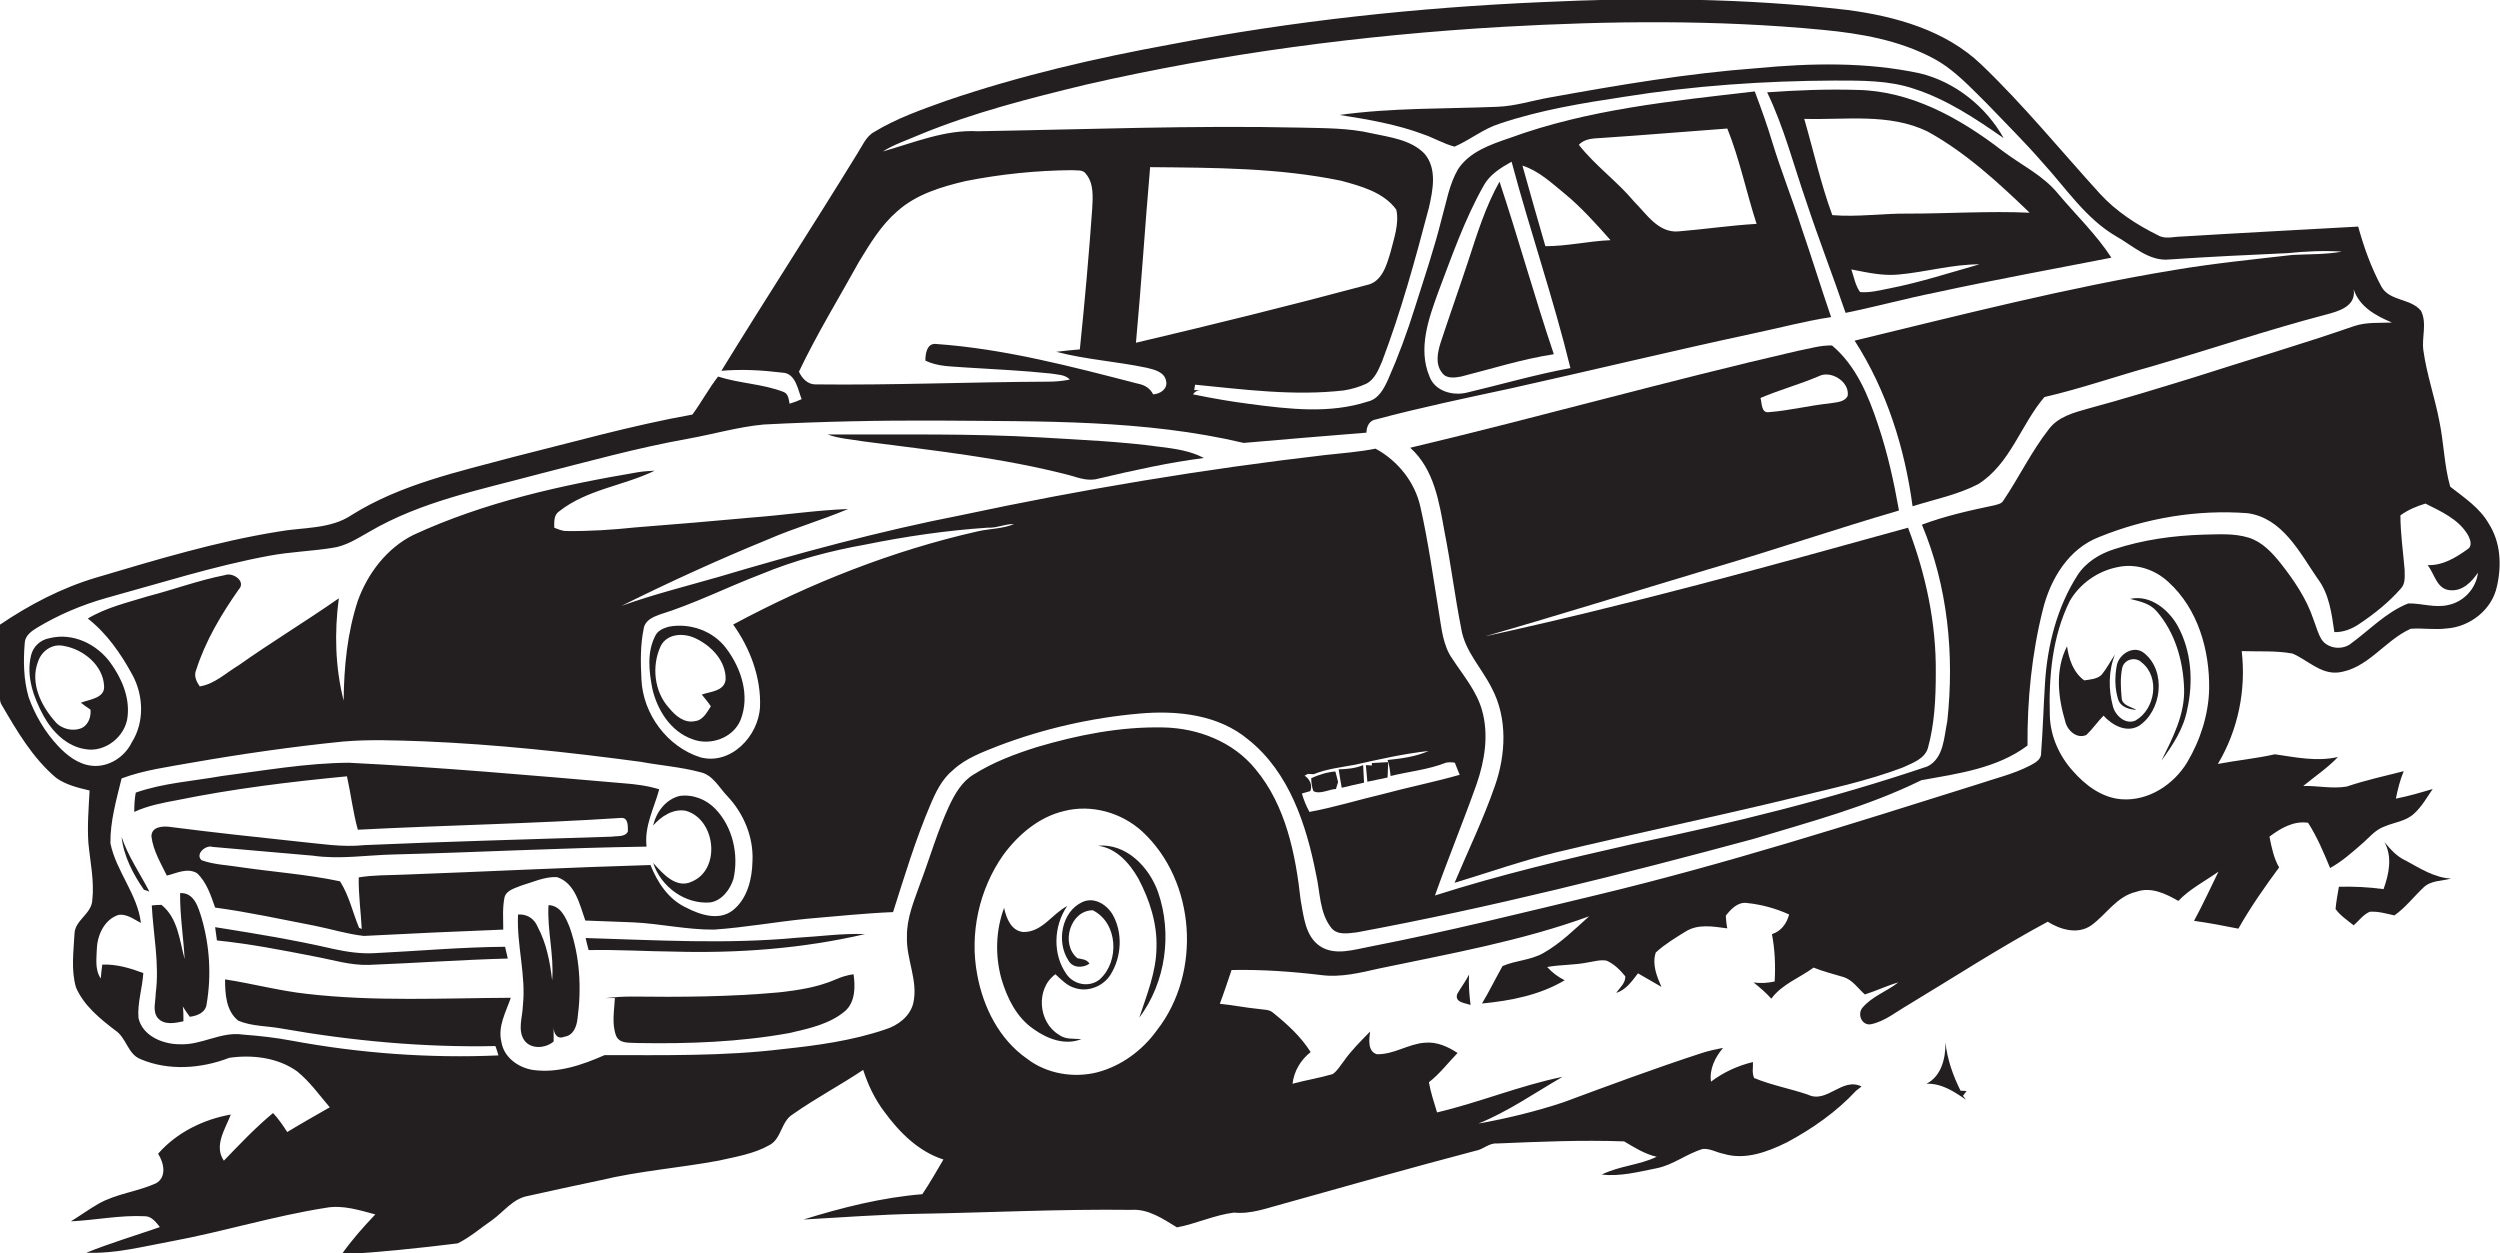 <?xml version="1.0" encoding="utf-8"?>
<!-- Generator: Adobe Illustrator 19.2.0, SVG Export Plug-In . SVG Version: 6.00 Build 0)  -->
<svg version="1.1" id="Layer_1" xmlns="http://www.w3.org/2000/svg" xmlns:xlink="http://www.w3.org/1999/xlink" x="0px" y="0px"
	 viewBox="0 0 828.6 415.4" style="enable-background:new 0 0 828.6 415.4;" xml:space="preserve">
<style type="text/css">
	.st0{fill:#231F20;}
</style>
<g>
	<path class="st0" d="M397.8,129.5c0.3,0,0.7,0,0.9,0C398.4,129.5,398.1,129.5,397.8,129.5z"/>
	<path class="st0" d="M824.9,173.6c-3-5.3-8.1-8.6-12.8-12.3c-2-7-2.1-14.5-3.6-21.7c-1.5-7.9-4.2-15.5-5.3-23.5
		c-0.6-4.3,1.3-9-0.8-13.1c-3.4-4.2-10.4-3.1-13.1-8c-3.4-6.3-5.8-13-7.7-19.9c-19.5,1.1-39,2.1-58.5,3.3c-2.6,0-5.4,1-7.8-0.4
		c-7.1-3.5-13.9-7.9-19.3-13.8c-13-14.3-25.3-29.4-39.3-42.8c-11.9-11.4-28.5-16-44.4-18.1c-33.6-3.9-67.5-4.2-101.2-2.6
		c-41.3,1.8-82.5,6.2-123,14c-25.2,4.6-50.2,10.4-74.5,18.7c-8.1,2.9-16.4,5.8-23.8,10.3c-2.8,1.5-4,4.7-5.7,7.3
		c-14.8,24.1-30.2,47.8-45,71.9c6.7-0.6,13.5-0.2,20.1,0.6c4.5,0.1,5.2,5.5,6.5,8.8c-1.3,0.6-2.6,1.1-4,1.5c-0.3-1.5-0.4-3.3-2-3.9
		c-7-2.7-14.6-2.8-21.7-5.1c-3.1,4-5.5,8.5-8.5,12.6c-20.1,3.6-39.8,9.2-59.5,14.1c-18.2,4.9-37.1,9-53.3,19.1
		c-7.2,4.9-16.3,4.1-24.5,5.6c-20.5,3.3-40.3,9.3-60.2,15.2c-11.5,3.4-22.2,9-32.1,15.7c-0.4,7.4,0.2,14.8,0.1,22.2
		c0.1,1.5-0.3,3.1,0.6,4.4c5.1,8.7,10.2,17.5,18,24.1c3.2,2.3,7.2,3.3,11.1,4.2c-0.3,5.8-0.8,11.6-0.4,17.4c0.6,6.3,2,12.6,1.3,18.9
		c-0.2,4.6-5.7,6.6-5.9,11.1c-0.3,5.9-1.2,12.1,0.5,17.9c2.6,6,7.9,10.3,13,14.2c3.7,2.4,4.1,7.8,8.3,9.5c9.3,4,20.2,3.2,29.5-0.4
		c7.6-1.1,16.1-0.1,22.5,4.5c4.2,3.4,7.3,7.8,10.8,11.9c-4.7,2.7-9.5,5.4-14.1,8.2c-1.4-2.2-2.9-4.4-4.7-6.3
		c-5.8,4.8-11,10.3-16.3,15.8c-3.4-5,0.5-10.5,2.3-15.3c-9.1,1.6-18,6-24.1,13c1.9,2.9,3,7.7-0.7,9.8c-6.2,2.8-13.1,3.4-19.1,6.8
		c-3.1,1.8-6,3.9-9.1,5.8c8.2-0.4,16.3-2.1,24.5-1.7c2.3,0,3.7,2,5,3.6c-8.1,2.8-16.4,5.3-24.4,8.5c9.6,0.4,19-2.1,28.3-3.8
		c17.2-3.2,33.9-8.4,51.2-11.1c5.5-1,11,0.8,16.3,2.2c-4,4.2-7.9,8.6-11.2,13.3c12.8-0.8,25.7-2.1,38.5-3.7c4.1-2,7.6-5.1,11.4-7.7
		c3.9-2.8,6.9-7.1,11.8-8c8-1.8,16-3.5,24-5.2c12.9-3.1,26.2-4.1,39.2-6.5c5.7-1.3,11.6-2.2,16.8-5.1c4.2-2.1,3.9-7.9,7.9-10.3
		c7.5-5.3,15.7-9.6,23.3-14.7c1.6,5,3.9,9.8,7.1,14c5,6.8,11.3,13.1,19.5,15.7c-2.3,3.9-4.5,7.8-7,11.5c-13.4,1.1-26.5,4.4-39.4,8.4
		c12.7-0.7,25.5-1.7,38.2-1.9c23.5-0.4,47-1.6,70.5-1.3c5.6-0.4,10.5,3,15.1,5.8c6.4-1.2,12.4-4.1,18.9-4.9c5.7,0.6,11.2-1.6,16.6-3
		c21.1-5.9,42.2-11.9,63.5-17.5c2.5-0.4,4.4-2.6,7-2.4c14-0.6,28.1-1.2,42.2-0.7c3.4,2,6.8,4.2,10.8,5.1c-5.8,2.8-12.4,3-18.2,5.9
		c6.1,0.7,12.2-0.9,18.2-2.1c5.5-1.1,9.9-4.8,15.3-6.4c2.4-0.2,4.6,1.2,6.8,1.6c7.2,2.2,14.6-0.6,21.1-3.8
		c8.4-4.5,16.4-10.1,22.9-17.1c0.4-0.3,1.3-1,1.8-1.4c-6.5-3.2-11.4,5.8-17.8,2.7c-5.9-2-12-3.1-17.8-5.5c-0.8-1.7-0.3-3.6-0.4-5.3
		c-5,1.2-9.8,3.4-13.9,6.5c-0.6-4.2,1.4-8.1,4-11.2c-2.5,0.5-4.9,1-7.3,1.8c-15.3,5-30.4,10.6-45.5,16.2c-9.3,3.1-18.8,5.4-28.3,7.1
		c9.9-4,18.7-10.2,27.9-15.5c-14.1,2.9-27.6,8.5-41.6,11.8c-1-3.3-2.1-6.6-2.7-10c3.6-2.8,6.4-6.5,9.5-9.7
		c-3.2-2.1-6.9-3.8-10.9-3.4c-5.5,0.4-10.3,4-15.9,3.8c-3.1-1-2.5-5-2.2-7.5c-3,3.1-6.2,6.2-8.7,9.8c-1.2,1.5-2.1,3.2-3.7,4.3
		c-4.4,1.3-8.9,2-13.3,3.2c0.5-4.2,2.7-7.9,6-10.5c-3.2-5.1-7.7-9.2-12.4-13c-1.3-1.2-3.2-1-4.9-1.3c-4.3-0.4-8.5-1.3-12.8-1.7
		c1.4-3.7,2.6-7.4,3.9-11.2c10-0.2,20,0.5,29.9,1.7c6.4,0.8,12.8-0.8,19-2.2c23.4-4.9,47.1-9.1,69.6-17.3c-4.8,4.3-9.5,9-15.2,12.2
		c-4.2,2.4-9.2,2.4-13.5,4.3c-2.3,4.1-4.4,8.4-6.8,12.4c9.5-0.9,19.2-2.8,27.4-7.7c-2.2-1.1-4.2-2.6-5.8-4.4c4.4-0.8,9-0.6,13.4-1.5
		c2.1-0.3,4.2-1,6.3-0.6c2.5,1.1,4.5,3.1,6.2,5.2c0.1,2.3-1.9,3.8-3,5.5c3.3-1.1,5.2-3.9,7.2-6.5c2.6,1.5,5.2,3,7.8,4.5
		c-1.6-3.5-3.2-7.6-1.9-11.4c2.9-2.7,6.4-4.8,9.8-6.9c4.2-2.7,9.3-1.7,13.9-1.1c-0.3-1.4-0.4-2.8-0.5-4.2c1.7-2.2,4.1-4.7,7.1-4.2
		c4.8,0.5,9.5,1.8,13.9,3.8c-0.8,3-2.7,5.6-5.7,6.5c1,5.2,1.2,10.5,0.9,15.7c-2.3,0.5-4.7,0.7-7,0.3c2.1,1.7,4.1,3.4,5.9,5.4
		c3.5-4.8,9.4-6.9,14-10.3c3.2,1.3,6.5,2.1,9.8,3.1c3.1,0.9,4.9,3.8,7.2,5.8c3.8-1.2,7.3-2.9,11.1-4c-3.8,3-8.7,4.6-11.9,8.4
		c-1.8,2.2-0.2,5.9,2.7,5.5c4.6-0.9,8.4-4.1,12.4-6.4c15.4-9.3,30.5-19.1,46.3-27.6c4.2,2.6,9.8,4.3,14.3,1.3
		c5.1-3.6,8.5-9.7,15-11.2c4.9-1.8,9.8,0.6,14,3c3.8-4,8.8-6.5,13.3-9.7c-2.7,5.5-5.2,11-8.1,16.3c4.9,0.7,9.8,1.6,14.7,2.6
		c4-7.1,8.7-13.8,13.5-20.3c-1.8-3.1-2.5-6.7-3.2-10.2c3.7-2.8,8-5.3,12.8-4.6c3,4.7,5.2,9.9,7.3,15c3.8-2.1,7.1-5,10.3-7.8
		c2.5-2.1,4.6-4.9,7.8-6c3.3-1.4,7.1-1.7,9.8-4.3c2.5-2.3,4.2-5.3,6.1-8.1c-4,1.2-8.1,2.4-12.2,3.2c0.6-3.1,1.4-6.2,2.6-9.1
		c-6.3,1.6-12.7,3-18.9,5.1c-4.8,0.8-9.6-0.3-14.4-0.2c3.9-3.2,8.1-6,11.5-9.6c-7,1.6-14,0.1-20.9-0.9c-6.2,1.4-12.6,2-18.9,3.2
		c6.7-11.2,9.4-24.5,7.9-37.4c5.6,0.2,11.3-0.2,16.8,0.8c5,2.1,9.2,6.8,15,6.3c9.9-1.1,15.5-10.6,24.2-14.5
		c3.9-0.3,7.9,0.4,11.9-0.1c7.7-0.5,15.1-6.2,16.7-14C829.2,187.3,828.8,179.7,824.9,173.6z M264.8,123.2c6-12.6,13.3-24.5,20-36.6
		c3.6-5.9,7.2-11.9,12.5-16.5c6.3-5.7,14.7-8.2,22.8-10.1c11.6-2.3,23.4-3.5,35.2-3.6c1.5,0.2,3.6-0.3,4.6,1.2
		c2.7,3.2,2.3,7.7,2.1,11.6c-1.1,15.5-2.5,31.1-4.1,46.6c-2.6,0.2-5.2,0.5-7.8,0.8c9.9,2.6,20.1,3.2,30,5.3c2.5,0.6,5.9,1.4,6.4,4.4
		c0.6,2.6-2,4.3-4.3,4.4c-1-2-2.8-3.1-4.9-3.5c-22.1-5.7-44.3-11.6-67.1-13.2c-3-0.3-3.5,3.3-3.5,5.5c4.2,2.1,8.9,1.9,13.5,2.3
		c9.4,0.6,18.7,1,28.1,2c2.2,0.4,4.7,0.3,6.3,2c-2.4,0.5-4.9,0.7-7.4,0.7c-25.7,0.1-51.3,1.2-77,0.9
		C267.7,127.4,265.8,125.4,264.8,123.2z M376.5,113.6c1.8-19.4,3-38.8,4.7-58.2c21.1,0.2,42.5,0.2,63.3,4.5
		c6.6,1.8,14.1,3.8,18.3,9.6c1,4.7-0.8,9.5-1.9,14c-1.3,4.3-2.8,10-8,11C427.5,101.3,402,107.6,376.5,113.6z M30.4,253.8
		c-4.5-0.5-8.2-3.4-11.2-6.6c-4.3-4.6-7.6-10.2-9.7-16.1c-1.7-5.8-1.8-12-1.3-18c0.1-2.4,2.2-3.9,4-5c7.1-4.3,14.9-7.6,23-9.9
		c17.9-4.9,35.7-10.6,54-14c6.9-1.3,14-1.5,20.9-2.6c4.5-0.6,8.3-3.1,12.2-5.3c17.2-10.1,37-14,56-19.1c16.5-4.2,33-8.8,49.8-11.8
		c8.4-1.5,16.5-3.9,25-4.7c19.3-1,38.7-1.4,58.1-1.3c33.7,0.3,68-0.4,101,7.4c13.6-1.2,27.1-2.3,40.7-3.4c0-2.1,1-4.1,3.2-4.4
		c14.6-3.9,29.4-7,44.3-10.2c27-6,53.8-12.5,80.8-18.3c8.6-1.8,17.1-4.1,25.7-5.4c-3.4-9.9-6.5-20-9.9-29.9
		c-3-9.4-6.7-18.6-9.6-28.1c-1.7-5.7-3.7-11.2-5.8-16.8c-27.4,3.2-55.3,5.9-81.4,15.5c-6.2,2.1-13.1,4.5-16.9,10.2
		c-3,5.1-3.9,11-5.5,16.6c-2.5,10-5.8,19.7-8.9,29.5c-2.5,8-5.4,15.9-8.8,23.6c-1.4,3.1-3.2,6.6-6.8,7.4c-12.6,4.1-26.1,2.5-39,0.8
		c-6.3-0.8-12.6-1.9-18.9-3.2c0.6-0.9,1.4-1.3,2.4-1.4c-0.7,0-1.5,0-2,0l0.3-1.8c16.3,1.6,32.8,3.8,49.3,1.9c2.5-0.4,5-1.1,7.4-2.2
		c2.9-1.5,4.1-4.7,5.3-7.5c6.3-16.6,11-33.8,15.5-50.9c1.3-5.8,2.8-12.9-1.5-17.9c-4.5-4.6-11.4-5.4-17.4-6.7
		c-7.7-1.8-15.6-1.7-23.5-1.9c-35.7-0.8-71.4,0.6-107.1,1.2c-10.9-0.6-21.2,3.8-31.5,6.7c3.8-2.4,8.2-3.8,12.3-5.6
		c17.7-7.3,36.3-12,54.8-16.5C405.1,17.7,451.5,11.6,498,8.9c35.4-2,70.9-2.4,106.2,1c12.5,1.2,25.2,3.4,36.5,9.4
		c7,3.7,12.3,9.6,17.9,15.1c6.2,6.5,12.6,12.8,18.4,19.5c7.8,8.5,14.3,18.6,24.5,24.5c5.5,3.1,10.8,8.3,17.5,7.6
		c13.1-0.9,26.2-1.5,39.2-2.1c6-0.6,12-0.9,18-0.5c-5.4,1-11,0.8-16.4,1.1c-13.1,1.5-26.2,2.8-39.2,5
		c-35.7,5.9-70.7,14.9-105.9,23.4c10.6,16.5,16.6,35.5,19.2,54.9c7.3-2.3,14.9-3.8,21.7-7.3c10.7-6.7,14.2-19.8,22-28.9
		c12.1-2.8,23.8-6.9,35.7-10.2c19.2-5.6,38.1-12,57.5-17.1c4.2-1.1,10.2-2.7,9.3-8.4c1.9,5.8,7.4,8.8,12.7,11
		c-4.2,0.2-8.5-0.2-12.6,1.2c-17.6,6.1-35.4,11.3-53.1,17c-11.7,3.6-23.4,7.2-35.3,10.4c-4.6,1.3-9.7,2.7-12.7,6.7
		c-5.8,7.4-9.9,16-15.1,23.7c-0.6,1.1-2,1.3-3.1,1.6c-8.1,1.7-16.2,3.5-23.9,6.4c8.6,20.5,10.8,43.2,8.4,65.2
		c-1.1,5.2-1.1,12.1-6.5,14.9c-31.9,10.8-64.6,18.8-97.6,25.7c-22.1,5-44.1,10.2-65.7,17.1c4.4-12.4,9.4-24.5,13.8-36.9
		c2.7-7.8,4.1-16.4,1.8-24.5c-1.8-6.4-6.2-11.5-9.8-17c-3.2-4.5-3.6-10.2-4.5-15.5c-1.9-11.6-3.5-23.3-6.1-34.8
		c-1.8-8.3-7.5-15.4-14.9-19.4c-5.5,1.1-11.1,1.5-16.6,2.1c-40.5,4.7-80.7,11.4-120.5,19.9c-27.2,5.3-54,12.6-80.6,20.5
		c-10.8,3.1-21.6,5.8-32.2,9.6c15.9-7.9,32.1-15.3,48.5-22c8.7-3.8,17.9-6.4,26.6-10.1c-10.6,0.4-21,2-31.6,2.8
		c-13,1.2-26,2.3-38.9,3.3c-7.6,0.8-15.3,1.3-22.9,1.2c-1.4,0-2.7-0.6-4-1.1c0-1.9-0.2-4.2,1.6-5.4c9.2-7.3,21.4-8.5,31.7-13.5
		c-1.8,0.1-3.7,0.2-5.5,0.5c-25.4,4.3-50.9,9.9-74.5,20.8c-8.8,4.4-15.1,12.7-18.4,21.8c-3.5,10.7-4.6,21.9-4.7,33.1
		c-2.8-11-3.1-22.6-1.6-33.9c-10.9,7.6-22.3,14.5-33.2,22.2c-4.2,2.5-7.9,6.2-12.9,7c-1.1-1.6-2-3.5-1.2-5.4
		c3.1-9.7,8.3-18.4,14.1-26.7c2.6-2.7-1.9-5.8-4.5-4.8c-8.7,1.7-17,4.8-25.5,7c-6.8,2.1-13.8,3.7-20,7.4c6.3,4.9,11,11.7,14.8,18.7
		c3.7,6.8,4,15.7-0.2,22.3C41.4,250.8,36.1,254.4,30.4,253.8z M533.8,79.6c-7.2,0.3-14.3,2-21.6,2c-2.6-8.9-5.1-17.8-7.6-26.7
		c5.4,1.7,9.6,5.7,13.9,9.2C524.1,68.7,529,74.2,533.8,79.6z M523.3,48c2-2.2,5.1-2.1,7.8-2.3c13.8-0.9,27.6-2.1,41.4-3.1
		c4.1,10.2,6.3,21.1,9.7,31.6c-8.7,0.5-17.3,1.8-26,2.5c-6.6,0.5-10.5-5.8-14.6-9.9C536,60.1,528.7,54.9,523.3,48z M520.5,122
		c-11.5,2.1-22.8,5.4-34.2,8.1c-4.7,1.2-10.7-0.4-12.5-5.3c-3.9-9.2-0.3-19.2,2.9-28c4.5-11.9,8.7-24,15-35.2c2-3.7,5.7-6,9.3-8
		C507.1,76.5,514.9,99,520.5,122z M432.4,257.1c0.3-0.2,0.8-0.5,1.1-0.6c0.5,0,1.4,0.1,1.9,0.1c4.4-1.8,9.3-2.3,14-3.2
		c8-1.8,16-3.6,24.1-4.5c-4.2,1.9-9,2.5-13.6,3c0.6,1.7,0.8,3.5,1,5.3c6.1-1.5,12.5-2.1,18.3-4.4c1-0.2,2-0.2,3,0
		c0.5,1.3,1,2.6,1.6,4c-8.4,2.4-17,4.1-25.5,6.4c-8.1,1.9-16.1,4.4-24.3,5.9c-1.1-2-1.9-4-2.5-6.1c0.7-0.2,2.1-0.6,2.8-0.8
		C435.1,260.2,434,258.1,432.4,257.1z M251.9,234.3c-0.5,9.7-9.7,19.4-19.8,16.7c-11-3.5-19-14.4-19.5-25.8
		c-0.3-5.7-0.4-11.5,0.8-17.1c0.5-2.5,3-3.6,5.2-4.4c11.6-3.6,22.4-9.1,33.7-13.4c11.1-4.6,22.7-7.7,34.5-9.8
		c13.3-2.7,26.9-4.7,40.5-5.6c3,0.2,5.8-1.3,8.8-1.2c-3.8,1.6-8.1,1.5-12,2.4c-28.3,6.4-55.6,17.2-81.1,30.9
		C248.6,214.8,252.3,224.6,251.9,234.3z M383.5,341.4c-4.8,6.7-11.8,11.9-19.8,14c-7.9,2-16.8,0.5-23.3-4.5
		c-9.2-6.4-14.5-17-16.5-27.8c-2.6-13.7,0.6-28.3,8.6-39.7c5-6.8,11.8-12.6,20.2-14.6c9.1-2.3,19,0.5,25.9,6.8
		C396.4,292.1,398.3,322.4,383.5,341.4z M724.9,252.7c-4.5,7.4-12.9,12.9-21.8,12.2c-6.5-0.5-12-4.7-16.1-9.4
		c-4.5-5-7.4-11.5-7.6-18.2c-0.4-13,0.8-26.4,6.6-38.1c3.3-5.7,9.2-9.9,15.7-11.2c6.1-1.4,12.5,0.7,17,4.9
		c9.8,8.9,13.7,22.6,13.5,35.5C732,236.8,729.3,245.3,724.9,252.7z M811.5,200.5c-4.4,1.1-8.9-0.6-13.3-0.5c-7.4,2.9-13,9-19.4,13.6
		c-2.9,1.9-7.3,1.3-9.3-1.6c-1.3-2.1-1.9-4.6-2.8-6.9c-2.3-6.8-6.4-12.8-10.8-18.4c-2.8-3.5-6.1-7.1-10.6-8.5c-4.9-1.5-10-1.1-15-1
		c-10,0.3-20,1.7-29.5,4.8c-4.8,1.5-9.4,4.3-12.2,8.6c-6.8,10.6-10,23.2-10.8,35.7c-0.5,7.8-0.7,15.5-1.3,23.3
		c0.1,2.2-2,3.2-3.6,4.1c-5.6,2.9-11.7,4.3-17.6,6.3c-41.7,13.1-83.4,26.4-125.9,36.6c-25,6-49.9,12.2-75.1,17.1
		c-5.5,1-11.8,3.2-16.8-0.1c-4.9-3.3-5.4-9.9-6.4-15.2c-1.7-15.3-4.9-31.4-15-43.5c-7.4-9.1-19.1-13.6-30.6-13.8
		c-14.2-0.3-28.3,2.5-41.8,6.5c-7.3,2.3-14.5,5-21,9.1c-4,2.4-6.3,6.6-8.2,10.6c-3.8,8.3-6.3,17-9.5,25.5c-2,5.7-4.5,11.4-4.4,17.6
		c-0.3,7.5,3.8,14.6,2.1,22.1c-1.1,4.4-5.1,7.4-9.3,8.7c-10.9,3.7-22.5,5.3-33.9,6.5c-19.6,2.4-39.4,2-59.1,2
		c-7.5,3.3-15.6,6.1-23.9,4.9c-4.8-0.8-9.5-4.2-10.3-9.2c-1.3-5.2,1.5-10,3.1-14.7c-22.5,0.1-45.1,1.3-67.6-1.3
		c-9.1-1-18-3.4-27.1-4.8c0,4.8,0.3,10.5,4.4,13.7c4.5,1.9,9.6,1.7,14.4,2.6c23.3,4.1,47.1,6.3,70.8,5.8c0.3,0.8,0.8,2.3,1,3.1
		c-22.9,1-46-0.7-68.6-4.9c-5.3-1-10.7-1.6-16.1-2c-7.3-1.1-13.7,3.6-21,3.2c-5.6,0-12.3-2.8-13.6-8.7c-0.4-5,1.3-9.9,1.6-14.9
		c-4.3-1.6-8.9-3-13.6-2.8c-0.2,1.5-0.4,3.1-0.5,4.6c-2-2.9-1.4-6.6-1.3-9.9c0.2-4.6,2.6-9.8,7.3-11.2c2.7-0.3,5,1.5,7.3,2.7
		c-1.1-9.5-8.2-17.1-10.1-26.4c-0.1-7.3,2-14.5,3.7-21.5c7.5-2.8,15.4-3.8,23.1-5.2c16.6-2.9,33.3-5.3,50-7c9-0.8,18-0.4,27-0.1
		c24.1,1,48.1,3.6,72,6.8c6.5,1.2,13.2,1.7,19.6,3.4c4.3,0.9,6.3,5.1,9.1,8c5.4,5.7,8.7,13.6,8.3,21.5c-0.1,5.9-1.7,12.5-6.5,16.3
		c-4.6,3.6-10.9,1.5-15.5-0.9c-5.8-2.7-9.5-8.3-11.8-14.1c-27.4,0.8-54.7,2.2-82.1,3.2c-4.9,0.2-9.7,0.1-14.6,0.9
		c-0.1,5.7,0.7,11.4,1,17.1c-0.2-0.1-0.7-0.3-0.9-0.4c-2.1-5.1-3.3-10.7-6.3-15.4c-10.9-2.3-22.1-3.1-33.1-4.7
		c-4.3-0.7-8.7-0.8-12.8-2.3c-2.2-2,1.4-5.2,3.7-4.4c11,1,22.1,1.9,33.2,2.9c8.9,1.3,17.9-0.2,26.9-0.4c27.9-0.7,55.8-2.2,83.7-2.6
		c-0.8-6.8,2.5-12.7,4.2-19c-3.9-1.2-7.9-1.7-11.9-2c-30.3-2.6-60.6-5.3-91-6.8c-14.1,0.1-28.1,2.6-42.1,4.4
		c-9.5,1.7-19.4,2.3-28.5,5.5c-0.4,2.1-0.5,4.3-0.5,6.4c4.5-2.1,9.4-3,14.2-3.9c18.6-3.8,37.5-6.1,56.3-7.9c1.3,5.9,2,11.9,3.6,17.7
		c29-1.5,58.1-2,87.1-3.9c2.6-0.3,2.4,2.7,2.4,4.5c-0.9,1.9-3.6,1.4-5.3,1.7c-27.3,0.9-54.7,1.6-82,2.8c-7.4,0.8-14.8-0.5-22.2-1.2
		c-14-1.5-28-3-42-4.8c-2.5-0.4-6.5-0.2-6.4,3.2c0.6,4.7,3.1,8.8,5.1,12.9c3.3-0.8,6.8-2.7,10-0.8c3.2,3,4.6,7.4,6,11.4
		c11.1,1.5,22,3.9,32.9,6c5.5,1.1,10.9,2.8,16.4,3.4c15.4-0.8,30.8-1.5,46.2-2.1c0-3.5-0.3-7.1,0.4-10.6c0.6-2.5,3.5-3.1,5.6-4
		c3.8-1.1,7.7-3,11.8-2.8c6.1,2,7.5,9.1,9.4,14.4c5.3,0.2,10.5,0.4,15.8,0.6c9,0.4,17.9,2.5,26.9,2.4c10.3-0.7,20.6-2.6,30.9-3.6
		c9.5-0.8,18.9-1.8,28.4-2.2c3.8-11.9,7.4-23.9,12.3-35.4c1.8-4.3,3.9-8.7,7.6-11.7c4.2-3.9,9.7-5.9,15-8c15-5.7,30.8-9.3,46.8-10.7
		c12.4-1.1,26.1,0.3,36,8.6c13.6,10.8,19.3,28.3,22.5,44.7c1.4,6,1.1,12.8,5.1,17.8c2.1,2.5,5.7,1.7,8.5,1.4
		c44.2-8.2,87.8-19.2,131.2-30.9c18.9-5.7,38.1-10.8,55.8-19.5c12.1-2.2,25.1-3.9,35.2-11.5c-0.1-15.2,1.4-30.4,5.1-45.1
		c2.5-10.1,8.5-20.1,18.6-24c15.5-6.3,32.6-9.2,49.3-7.9c11.5,1.6,17.2,13,23.1,21.6c3.9,5.1,4.7,11.6,5.6,17.8
		c2.9,0.1,5.7-1,8.1-2.6c5.1-3.4,10-7.3,14-11.9c1.5-1.6,1.2-4,1.2-6.1c-0.5-6-1.4-12.1-1.4-18.1c2.5-1.8,5.3-3,8.3-3.9
		c5.1,2.6,10.9,5.1,14,10.3c0.8,1.4,1.7,3.7,0,4.8c-3.9,2.8-8.3,5.5-13.3,5.3c2.3,2.8,3,7.9,7.3,8.3c4.2,0.5,7.3-2.7,9.4-5.8
		C820.7,195.1,816.5,199.5,811.5,200.5z"/>
	<path class="st0" d="M634.3,29.4c10.9,3.5,20.5,9.9,29.8,16.4c-5.8-10.4-16.1-18.7-27.8-21.5c-17.7-3.8-36.1-3.4-54-1.7
		c-23,1.7-45.9,5.6-68.6,9.7c-5.8,1-11.5,2.9-17.5,3.1c-17.4,0.7-34.9,0.3-52.2,2.7c9.5,1.5,19,3.1,28,6.5c3.4,1.2,6.6,3.1,10.1,4
		c5.1-2.2,9.5-5.9,14.9-7.6c13.3-4.5,27.3-6.8,41.2-8.9c23.1-3.7,46.5-5.3,69.9-5.4C617,26.7,626,26.6,634.3,29.4z"/>
	<path class="st0" d="M641.8,96.9c19.3-4.2,38.7-7.7,58-11.5c-5-7.7-11.7-14.1-17.6-21.1c-5-6.2-12.3-9.6-18.5-14.3
		c-13.9-10.7-30.2-19.9-48.2-20.2c-10-0.3-19.9,0.1-29.8,0.8c5.6,11.6,8.8,24.2,13,36.3c4.1,12.4,8.8,24.5,13,36.8
		C621.9,101.6,631.8,98.9,641.8,96.9z M626.2,95.6c-3.2,0.6-6.4,1.5-9.7,1.2c-1.6-2.2-2-5-2.9-7.5c5.2,1,10.3,2.2,15.6,1.7
		c9-0.8,17.8-3.4,26.9-3.4C646.2,90.4,636.4,93.6,626.2,95.6z M598,39.4c13.6,0.4,28.2-2,40.9,4.2c12.7,7,23.4,16.9,33.8,26.9
		c-13.4-0.6-26.9,0.3-40.3,0.3c-8.4-0.1-16.7,1.2-25.1,0.5C603.5,61,601.1,50.1,598,39.4z"/>
	<path class="st0" d="M486.7,86.3c-3,9.1-6.2,18.1-9.2,27.2c-1,3.2-1.9,7.2,0.5,10.1c1.4,2,4.2,1.6,6.3,1.2
		c10.2-2.6,20.3-5.8,30.7-7.4c-6.4-19-11.7-38.2-18-57.2C492.4,68.4,489.6,77.4,486.7,86.3z"/>
	<path class="st0" d="M478.8,176.4c2.1,10.6,3.4,21.3,5.5,31.9c1.2,7.6,6.9,13.2,10.2,19.9c5.2,9.9,4.6,21.9,1,32.2
		c-3.8,11-8.9,21.5-13.4,32.2c11.2-3.4,22.3-7.3,33.7-10.1c25.5-6.1,51.2-11.5,76.6-17.6c12.8-3.2,25.8-5.8,38.2-10.5
		c3.2-1.5,7.3-2.8,8.4-6.5c2.2-8,2.6-16.5,2.6-24.7c0.2-16.5-3.3-32.9-9.2-48.3c-46.5,12.9-93,25.7-140.2,36
		c24.8-7.1,49.3-14.8,74-22.2c21.2-6.2,42-13.3,63.2-19.5c-1.7-9.6-3.8-19.1-6.9-28.3c-3.2-9.7-7.3-19.7-15.3-26.4
		c-3.9-0.1-7.6,1.1-11.4,1.8c-43,9.9-85.5,21.9-128.4,32.1C475.4,155.6,477,166.5,478.8,176.4z M602.8,124.7c4-2.1,10.3,1.8,9.6,6.5
		c-1.1,2.2-3.9,2.1-6,2.5c-6.8,0.7-13.4,2.4-20.1,2.9c-2.6,0.4-2.3-3-2.8-4.7C589.8,129.2,596.5,127.4,602.8,124.7z"/>
	<path class="st0" d="M354.8,157.6c3,0.9,6.2,2,9.4,1c11.5-2.7,23.1-5.3,34.8-6.8c-4.5-2.4-9.6-3.1-14.6-3.7
		c-13-1.8-26.1-2.3-39.1-3.1c-23.6-1.4-47.4-0.9-71-1c3.8,1.4,7.9,1.6,11.9,2.3C309.1,149.3,332.3,151.7,354.8,157.6z"/>
	<path class="st0" d="M706,198.5c3.2,0.8,6.6,1.5,8.8,4.1c6.1,7,8.8,16.4,9.1,25.6c0.3,8.6-3.8,16.4-7.5,23.9
		c3.7-5.1,7.3-10.5,8.5-16.8c2.1-9.2,1.5-19.4-3.1-27.8C718.8,202.1,712.7,197,706,198.5z"/>
	<path class="st0" d="M221.7,207.7c-1.8,0.5-3.8,1.3-4.6,3.2c-2.7,5.4-2,11.6-0.9,17.3c1.6,7.1,6.1,14.3,13.3,16.8
		c5.9,2.3,13.6-0.4,16-6.5c3.1-8,0.2-17-4.8-23.6C236.4,209.1,228.7,206.4,221.7,207.7z M232.6,230.2c1,1.3,2.1,2.5,3,3.9
		c-1.3,2-2.6,4.6-5.2,4.9c-3.5,0.8-6.5-1.7-8.6-4.3c-5-5.4-5.9-14-2.8-20.6c2.2-4.3,7.9-4.4,11.8-2.4c5.1,2.5,9.9,7.5,9.7,13.6
		C240,229.1,235.5,229.2,232.6,230.2z"/>
	<path class="st0" d="M36.7,219.8c-4.5-6.3-12.5-10.2-20.2-8.3c-3,0.5-5.5,2.7-6.2,5.7c-1.7,6.9,0.8,13.9,4.1,20
		c2.9,5.3,7.7,10.2,13.9,11.1c6.6,1.2,13.4-4.3,14-10.9C43,231,40.3,224.8,36.7,219.8z M26.8,232.9c1,0.8,2.1,1.6,3.2,2.3
		c0.2,2.3-0.6,4.8-2.7,6c-3,1.4-6.9,0.5-9-2c-4.7-5.3-8.4-12.8-5.7-19.9c1.2-3.6,4.8-6.1,8.6-5.2c6.4,1.1,13,6.4,13.3,13.3
		C34.8,231.4,29.7,231.8,26.8,232.9z"/>
	<path class="st0" d="M710.7,216.5c-3.3-2.8-8.3,0.1-9.1,4c-0.7,3.7-0.7,7.6,0.4,11.2c0.8,2.7,3.7,3.4,6.1,3.6
		c-1.8-1.1-4.8-1.5-4.9-4c-0.3-3.3-0.5-6.7,0.2-10c0.7-2.8,4.4-3.8,6.5-1.7c6.1,4.9,4.4,15.5-2.1,19.2c-3.3,1.5-6.7-1.6-7.5-4.7
		c-1.5-5.6-1.5-11.8,0.7-17.2c-1.5,2.2-2.7,4.6-4.4,6.7c-1.5,1.5-3.8,1.6-5.8,1.9c-3.6-2.6-5.1-7-5.7-11.3c-4,7.7-3,16.9-0.6,24.9
		c0.7,3,3.8,5.9,7,4.5c2.1-2,3.7-4.4,5.7-6.4c2.8,3.1,7.5,5.8,11.7,3.4C716.5,235.6,718.1,222.5,710.7,216.5z"/>
	<path class="st0" d="M459.9,257.7c0.1-1.7,0.1-3.4,0.2-5.1c-1.8,0.1-3.6,0.2-5.4,0.3v0.8c-0.5,0-1.5-0.1-2-0.1
		c0.2,1.8,0.3,3.6,0.5,5.5C455.4,258.6,457.7,258.2,459.9,257.7z"/>
	<path class="st0" d="M452.1,259.4c-0.1-1.9-0.2-3.9-0.3-5.8c-2.6,1.1-5.4,1.3-8.1,1.4c0.3,2,0.6,4.1,1,6.1
		C447.2,260.5,449.7,259.9,452.1,259.4z"/>
	<path class="st0" d="M442.8,261.5c0.2-0.6,0.5-1.8,0.7-2.3c-0.3-1.2-0.6-2.3-0.9-3.5c-2.8,0.2-5.5,1.1-8,2.2c0,1.5,0.2,2.9,0.7,4.3
		C437.5,263.4,440.4,261.6,442.8,261.5z"/>
	<path class="st0" d="M227.2,268.7c10,2.7,11.9,19.4,2.1,23.5c-5.2,2.5-9.7-2.7-12.8-6.2c2.5,7.9,10.6,13.8,18.9,13.1
		c3.9-0.6,6.6-4.3,7.7-7.8c1.8-8-0.2-17.1-5.9-23.1c-3-3.2-7.5-5-11.9-4.4c-4.6,1.1-7.8,5.3-8.8,9.8
		C219.1,270.6,223,268,227.2,268.7z"/>
	<path class="st0" d="M47.7,294.9c0.5,0.2,1.4,0.5,1.8,0.6c-3.1-6-7-11.6-9.2-18.1C41,283.8,44.1,289.7,47.7,294.9z"/>
	<path class="st0" d="M790.3,279.1c2.7,4.9,1.5,10.6-0.3,15.6c-4.9-0.7-9.9-0.9-14.8-0.8c-0.4,2.5-0.9,4.9-1.1,7.4
		c1.6,2.2,3.9,3.7,6,5.4c1.7-1.5,3.1-3.5,5.3-4.5c2.8-0.2,5.5,0.6,8.2,1.2c3.7-2.6,6.4-6.2,9.7-9.3c2.4-2.3,6.1-2.1,9.1-2.9
		c-5.6-0.3-10.3-3.4-15.1-6C794.4,283.9,792.3,281.5,790.3,279.1z"/>
	<path class="st0" d="M363.9,280.3c6.1,0.8,10.5,5.8,13.4,10.9c3.7,7,6.3,14.9,6,23c-0.1,8-3.2,15.5-5.7,23.1
		c8.8-11.7,11-27.9,6.2-41.7C380.8,287.3,373.3,279.5,363.9,280.3z"/>
	<path class="st0" d="M59.7,296c-0.1,7.3,1.1,14.6,1.5,21.9c-1.7-6.2-2.2-13.6-7.7-18c-0.8,0-2.4,0.1-3.2,0.2
		c0.5,9.7,2.6,19.4,1.3,29.2c0,2.6-1.1,5.7,0.6,8c2.1,2.6,5.8,1.8,8.6,1.2c0-1.7,0-3.3-0.2-4.9c0.7,1.2,1.5,2.3,2.3,3.4
		c2.5-0.3,5.3-1.4,5.6-4.3c1.6-9.4,1-19.3-1.7-28.5C65.7,300.7,64.4,295.8,59.7,296z"/>
	<path class="st0" d="M358.7,299c-6.9,3.2-8.6,13.2-4.6,19.3c1.4,2.6,4.8,2.6,7,1.1c-0.9-1.5-2.6-1.5-4-1.8
		c-5.7-4.7-2.4-15.9,5.1-15.9c8.4,4.2,8.9,17,2.3,22.9c-3.4,2.8-8.6,1.8-11-1.7c-4.7-6.6-4.3-16,0.2-22.6c-5,2.6-8.3,8.7-14.5,8.6
		c-4-0.3-5.7-4.6-6.4-8c-2.8,7.5-3,15.8-0.9,23.5c1.9,6.4,5,12.8,10.7,16.7c4.5,3.2,10.4,5.5,15.8,3.3c-2.5-0.2-5.4,0.2-7.5-1.5
		c-6.8-4.1-7.7-15.2-1.1-20c2,1.8,3.9,3.9,6.6,4.6c4.3,1.4,9.4-0.7,11.7-4.5c3.7-5.9,4.1-14,0.6-20
		C366.6,299.6,362.5,297.2,358.7,299z"/>
	<path class="st0" d="M181.8,300c-0.5,8.3,1.9,16.6,1.2,24.9c-0.7-6.1-1.9-12.3-4.8-17.7c-1.1-2.7-3.5-4.3-6.5-4.1
		c-0.5,10.1,2.7,20.1,1.6,30.2c-0.1,3.8-1.8,8,0.4,11.4c2.2,3.2,7.1,2.8,9.8,0.5c0-1.7,0-3.3,0-5c-0.1,2.2,1.1,4.5,3.6,3.4
		c2.9-0.4,4-3.3,4.3-5.9c1.4-10.1,0.8-20.7-2.6-30.4C187.5,304.1,185.8,300.1,181.8,300z"/>
	<path class="st0" d="M124.4,315.9c-4.7,0.3-9.4-0.4-14-1.4c-12.9-3-26-5.1-39.1-7.2c0.2,1.4,0.4,2.9,0.6,4.4
		c10.8,1.1,21.6,3.2,32.3,5.3c6,1.1,11.9,3,18.1,2.8c15.4-0.6,30.7-1.7,46-2.1c-0.3-1.3-0.6-2.6-0.9-3.9
		C153,313.9,138.7,315.2,124.4,315.9z"/>
	<path class="st0" d="M264.2,310.8c-23.3,2.2-46.8,0.8-70.1,0.1c0.3,1.3,0.6,2.6,1,4c9.4-0.2,18.8,0.4,28.3,0.5
		c21.3,0.6,42.6-1,63.3-5.8C279.1,309.3,271.6,310.4,264.2,310.8z"/>
	<path class="st0" d="M276.8,324.7c-5.8,2.5-12.2,3.5-18.5,4.2c-16.3,1.5-32.7,1.6-49.1,1.4c-2.9,0-5.8,0.2-8.7,0.5
		c0.8,0,2.5,0,3.3,0c-0.2,4.1-1.1,8.5,0.4,12.5c1.2,2.8,4.6,2.2,7.1,2.4c16.8,0.3,33.7-0.3,50.3-3.3c6.4-1.5,13.3-2.9,18.5-7.3
		c3.4-3,3.4-8.1,2.8-12.2C280.8,323.2,278.8,323.8,276.8,324.7z"/>
	<path class="st0" d="M483,329.4c-1,2.9,2.6,3,4.4,3.7c-0.4-3.3-0.7-6.7-0.5-10.1C485.8,325.2,484.3,327.2,483,329.4z"/>
	<path class="st0" d="M649.8,361.5c-2.5-5-4.4-10.4-5-16c0.1,5.1-1.3,11.2-6.3,13.7c5-0.2,9.2,2.6,13.1,5.3l-1-1.3
		c0.4-0.5,0.8-1.1,1.2-1.6C651.4,361.6,650.3,361.5,649.8,361.5z"/>
</g>
</svg>
